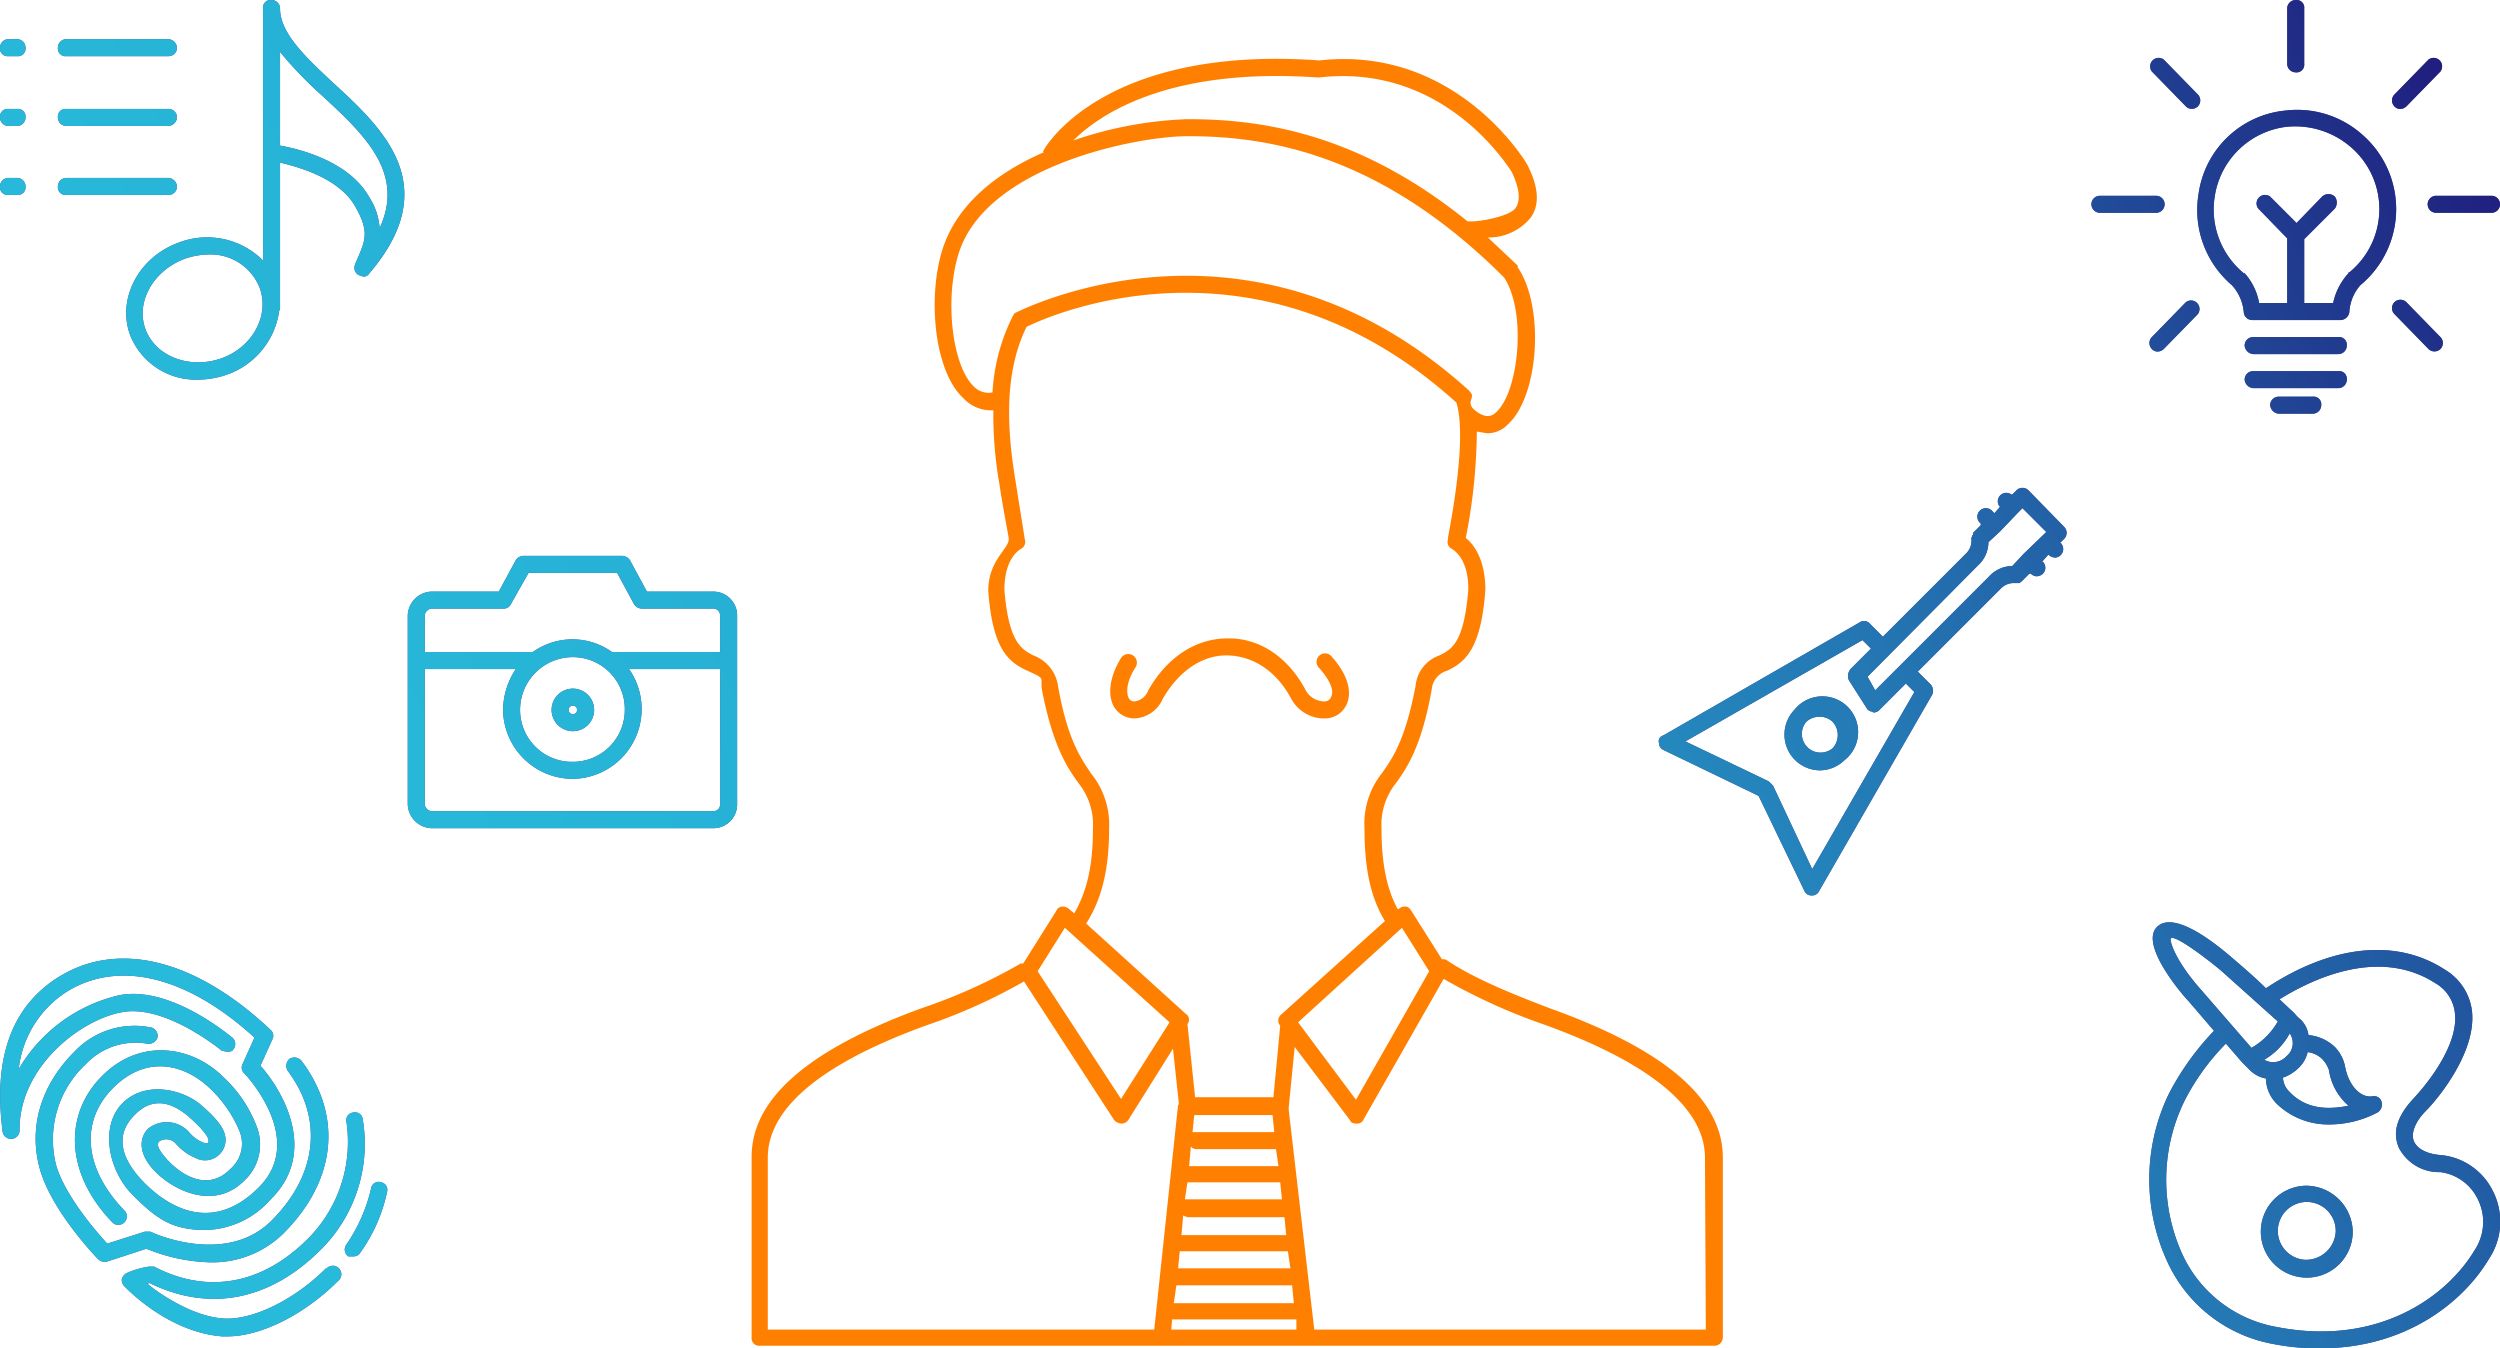 <svg xmlns="http://www.w3.org/2000/svg" xmlns:xlink="http://www.w3.org/1999/xlink" viewBox="0 0 293.7 158.4"><defs><style>.cls-1{fill:#ff7f01;}.cls-2{fill:#201d7e;}.cls-3{opacity:0.8;}.cls-4{fill:url(#Nepojmenovaný_přechod_44);}</style><linearGradient id="Nepojmenovan&#xFD;_p&#x159;echod_44" x1="12.9" y1="154.93" x2="282.32" y2="-0.62" gradientUnits="userSpaceOnUse"><stop offset="0" stop-color="#29e2f3"></stop><stop offset="0.18" stop-color="#29dff1"></stop><stop offset="0.33" stop-color="#28d5eb"></stop><stop offset="0.46" stop-color="#28c4e1"></stop><stop offset="0.58" stop-color="#27acd3"></stop><stop offset="0.7" stop-color="#258dc1"></stop><stop offset="0.82" stop-color="#2367aa"></stop><stop offset="0.93" stop-color="#213c90"></stop><stop offset="1" stop-color="#201d7e"></stop></linearGradient></defs><title>lide_kreativci-icon</title><g id="Vrstva_2" data-name="Vrstva 2"><g id="Vrstva_1-2" data-name="Vrstva 1"><path class="cls-1" d="M182.2,118.5c-5.3-2-9.2-3.7-12.1-5.6a.8.8,0,0,0-.7-.2l-3.6-5.7c-.2-.3-.4-.5-.7-.5a1.1,1.1,0,0,0-.8.3h-.1c-1.3-2.4-1.9-5.4-1.9-9.5A7.8,7.8,0,0,1,164,92c1.3-1.8,3-4.3,4.2-11a2.5,2.5,0,0,1,1.8-2.2c2.1-1,4-2.5,4.5-9.5,0-3.6-1.4-5.4-2.3-6.1a66.7,66.7,0,0,0,1.3-12.5l1.2.2a3.3,3.3,0,0,0,2.4-1c3.7-3.3,4.4-13.8,1.2-18.5v-.2l-3.5-3.3a6.4,6.4,0,0,0,5-2.3c1.1-1.5,1-3.6-.4-6.3-.1-.2-8.3-14-24.4-12.2-25-1.8-32,9.9-32.3,10.4s-.1.2-.1.4c-5.5,2.4-10.4,6.2-12,11.8s-.8,14,2.6,17.1a4.4,4.4,0,0,0,3.5,1.4,46.8,46.8,0,0,0,.7,8.6c.4,2.7.9,5.2,1.1,6.4s-2.4,2.5-2.4,6.2c.5,6.9,2.4,8.4,4.6,9.4s1.5.7,1.7,2.2c1.3,6.7,3,9.2,4.3,11a7.8,7.8,0,0,1,1.7,5.3c0,4.4-.7,7.4-2.2,10l-.6-.5a1.1,1.1,0,0,0-.8-.3.8.8,0,0,0-.7.5l-3.9,6.2h-.3a64.3,64.3,0,0,1-11.5,5.2c-13.5,4.9-20.1,10.7-20.1,17.5v21.2a.9.9,0,0,0,1,1H201.4a1,1,0,0,0,1-1V136C202.4,129.2,195.8,123.4,182.2,118.5Zm-14.3-4.4-8.6,15.1-6.8-9.1L164.7,109ZM154.8,9.1h.2c14.8-1.7,22.3,10.7,22.6,11.1.9,1.9,1.1,3.4.4,4.3s-4.2,1.6-5.4,1.5h-.2c-13.2-10.7-24.9-12-32.9-12a45.8,45.8,0,0,0-13.4,2.5C129.3,13.3,137.5,7.9,154.8,9.1ZM114.4,45.4c-2.5-2.4-3.4-9.9-1.9-15.2,2.9-10.7,21.1-14.2,27-14.2,8.8,0,22.3,1.7,37.2,16.6,2.7,4.1,1.7,13.4-.9,15.8-.5.5-1.2.8-2.4-.1s-.3-1.4-.5-2l-.3-.4c-25.8-23.4-52.9-9.3-53.2-9.2s-.3.3-.4.4a22.8,22.8,0,0,0-2.4,9A2.4,2.4,0,0,1,114.4,45.4Zm15.9,51.9a9.5,9.5,0,0,0-2.1-6.4c-1.2-1.8-2.8-4-3.9-10.3a4.5,4.5,0,0,0-2.9-3.6c-1.3-.7-2.9-1.4-3.4-7.7,0-3.8,1.8-4.7,1.9-4.8a.9.9,0,0,0,.5-1.1l-1.1-6.9c-.9-5.5-1.5-12.4,1.3-18.1,2.8-1.4,27.2-12.2,50.5,8.9.8,2.6.5,8-1,15.9v.2a.9.9,0,0,0,.5,1.1c.1.1,1.9,1,1.9,4.7-.5,6.4-2,7.1-3.4,7.8a4.2,4.2,0,0,0-2.8,3.6c-1.2,6.3-2.7,8.5-4,10.3a9.5,9.5,0,0,0-2,6.4c0,4.7.7,8.1,2.4,10.9l-12.2,11a.9.9,0,0,0-.1,1.3h0l-.8,8.4h-9.2l-.9-8.6a.8.8,0,0,0-.2-1.2l-11.7-10.6C129.4,105.7,130.3,102.2,130.3,97.3Zm7.9,53.7h13.6l.2,2.1H137.9Zm1.3-12.1h10.9l.2,2H139.2Zm10.7-1.9H139.7l.2-2.3a.9.9,0,0,0,.6.3h9.4ZM139,142.8l.5.2h11.4l.2,2.1H138.8Zm10.7-9.8h-9.6l.2-2h9.2Zm-11.1,14h12.7l.3,2H138.4Zm-.9,8h14.6v1.2H137.6Zm-12.6-46,12.3,11.1-5.7,9-9.8-15ZM90.2,136c0-5.8,6.3-11.1,18.8-15.6a65.5,65.5,0,0,0,11.3-5.1l10.6,16.3a1.3,1.3,0,0,0,.9.4h0a1,1,0,0,0,.8-.5l5.2-8.3.7,6.5a.1.1,0,0,1-.1.1l-2.8,26.4H90.2Zm110.2,20.2h-46l-3-25.8v-.3l.7-7.1,6.5,8.6c.1.3.4.4.8.4h0a.8.8,0,0,0,.8-.5l9.4-16.5a68.8,68.8,0,0,0,11.9,5.4c12.4,4.5,18.8,9.8,18.8,15.6Z"></path><path class="cls-1" d="M151.7,82.1a4.4,4.4,0,0,0,3.7,2.3h.4a2.8,2.8,0,0,0,2.5-1.9c.3-.8.5-2.7-1.8-5.3a1,1,0,1,0-1.5,1.3c1.4,1.6,1.7,2.7,1.4,3.3a.8.8,0,0,1-.8.6,2.5,2.5,0,0,1-2.2-1.3c-2-3.8-5.3-6.1-9-6.1h-.2c-3.7,0-7.1,2.2-9.3,6.1a2,2,0,0,1-1.6,1.3h0a.7.7,0,0,1-.7-.4c-.3-.6-.3-1.9.8-3.6a1,1,0,0,0-1.7-1.1c-1.3,2.1-1.6,4.2-.9,5.6a2.8,2.8,0,0,0,2.5,1.5h0a3.8,3.8,0,0,0,3.3-2.3c1.9-3.3,4.7-5.2,7.7-5.1S150,78.9,151.7,82.1Z"></path><path class="cls-2" d="M262.2,33.5a5.4,5.4,0,0,1,1.4,3.2,1,1,0,0,0,1,.9H275a1.1,1.1,0,0,0,1-.9,5.2,5.2,0,0,1,1.3-3.2,11.6,11.6,0,0,0,.2-17.7,11.5,11.5,0,0,0-9.1-2.8,11.4,11.4,0,0,0-10.1,9.7A11.6,11.6,0,0,0,262.2,33.5Zm-2-10.5a9.7,9.7,0,0,1,8.4-8.1,10,10,0,0,1,7.6,2.4A9.6,9.6,0,0,1,276,32c-.1,0-.1,0-.1.1a7.4,7.4,0,0,0-1.8,3.5h-3.4V28.1l3.6-3.6a1.2,1.2,0,0,0,0-1.4,1.1,1.1,0,0,0-1.5,0l-3,3.1-3.1-3.1a1,1,0,0,0-1.4,1.4l3.4,3.5v7.6h-3.3a7.1,7.1,0,0,0-1.7-3.5h-.1A9.7,9.7,0,0,1,260.2,23Z"></path><path class="cls-2" d="M274.7,39.6h-10a1,1,0,0,0-1,1,1.1,1.1,0,0,0,1,1h10a1,1,0,0,0,1-1A.9.9,0,0,0,274.7,39.6Z"></path><path class="cls-2" d="M275.7,44.6a.9.9,0,0,0-1-1h-10a1,1,0,0,0-1,1,1.1,1.1,0,0,0,1,1h10A1,1,0,0,0,275.7,44.6Z"></path><path class="cls-2" d="M267.7,46.6a1,1,0,0,0-1,1,1.1,1.1,0,0,0,1,1h4a1,1,0,0,0,1-1,.9.9,0,0,0-1-1Z"></path><path class="cls-2" d="M269.7,8.5a.9.9,0,0,0,1-1V1a.9.9,0,0,0-1-1,1,1,0,0,0-1,1V7.5A1,1,0,0,0,269.7,8.5Z"></path><path class="cls-2" d="M254.3,24a1,1,0,0,0-1-1h-6.6a1,1,0,0,0,0,2h6.6A1,1,0,0,0,254.3,24Z"></path><path class="cls-2" d="M285.2,24a1,1,0,0,0,1,1h6.5a1,1,0,0,0,0-2h-6.5A1,1,0,0,0,285.2,24Z"></path><path class="cls-2" d="M256.8,12.5a1,1,0,0,0,1.4,0,1,1,0,0,0,0-1.4l-4-4.1a1,1,0,0,0-1.4,1.4Z"></path><path class="cls-2" d="M281.3,35.5a1,1,0,0,0,0,1.4l4,4.1a1,1,0,0,0,1.4,0,1,1,0,0,0,0-1.4l-4-4.1A1,1,0,0,0,281.3,35.5Z"></path><path class="cls-2" d="M253.5,41.3a1.1,1.1,0,0,0,.7-.3l4-4.1a1,1,0,0,0-1.4-1.4l-4,4.1a1,1,0,0,0,0,1.4A.9.9,0,0,0,253.5,41.3Z"></path><path class="cls-2" d="M282,12.8a1.1,1.1,0,0,0,.7-.3l4-4.1A1,1,0,0,0,285.3,7l-4,4.1a1,1,0,0,0,0,1.4A.9.9,0,0,0,282,12.8Z"></path><path class="cls-2" d="M14.4,118.9c5.1-.9,11.6,4.5,11.6,4.5s1.1.4,1.4-.1a1,1,0,0,0-.1-1.4c-.3-.2-7.2-6.1-13.2-5a18.5,18.5,0,0,0-11.9,8.7,12.4,12.4,0,0,1,5.5-9c6.1-3.9,14.2-2,22.2,5.3L28.5,125a.9.9,0,0,0,.2,1.1c.3.3,7.3,7.8,1.7,13.4S19.6,141.6,17,139s-3.7-5.5-1.2-8c.7-.7,2.9-2.9,6.5.3,1.9,1.7,2.2,2.4,2.2,2.7v.2c-.1.1-.2.2-.7,0a4.2,4.2,0,0,1-1.6-1.2,3.5,3.5,0,0,0-4.8-.4c-1,1-1.3,2.9.9,5.1s6.9,4.5,10.4,1a5.8,5.8,0,0,0,1.4-6.5,15.3,15.3,0,0,0-3.9-5.7c-3.5-3.5-9.6-4.7-14.2-.1S7.7,138,13.3,143.7a1,1,0,0,0,1.4-1.4c-4.8-4.9-5.4-10.5-1.4-14.5s8.5-2.7,11.4.1a14.5,14.5,0,0,1,3.4,4.9,3.9,3.9,0,0,1-1,4.5c-2.9,3-6.2.3-7.4-1s-1.3-1.9-1-2.2a1.5,1.5,0,0,1,2,.3,6.1,6.1,0,0,0,2.2,1.6,2.4,2.4,0,0,0,2.9-.4,2.4,2.4,0,0,0,.7-1.7c0-1.1-.8-2.3-2.9-4.1s-6.5-2.9-9.2-.2-1.7,7.9,1.2,10.8,4.7,4.1,8.6,4.1a10.5,10.5,0,0,0,7.6-3.6c5.4-5.3,1.8-12.3-1.2-15.7l1.4-3.1a.9.9,0,0,0-.2-1.1c-8.9-8.4-18.1-10.6-25.1-6.1s-7.1,12.5-6.4,18a1,1,0,0,0,1,.9,1,1,0,0,0,1-1C2.2,125.5,9.3,119.8,14.4,118.9Z"></path><path class="cls-2" d="M24.7,148.3a11.9,11.9,0,0,0,8.6-3.4c6.2-6.2,7-13.8,2.1-20.3a1.1,1.1,0,0,0-1.4-.2,1.1,1.1,0,0,0-.2,1.4c4.2,5.6,3.5,12.2-1.9,17.6s-14.1,1.4-14.2,1.3H17l-4.4,1.4c-1.3-1.4-5-5.7-6-9.2A12.1,12.1,0,0,1,10.1,125a8,8,0,0,1,7.1-2.4,1.1,1.1,0,0,0,1.3-.7,1,1,0,0,0-.8-1.2,9.7,9.7,0,0,0-9,2.9c-3.9,3.9-5.4,8.9-4,13.8s6.6,10.3,6.8,10.5a1.1,1.1,0,0,0,1.1.3l4.6-1.5A21.1,21.1,0,0,0,24.7,148.3Z"></path><path class="cls-2" d="M44.8,138.9a.9.9,0,0,0-1.2.7,19.3,19.3,0,0,1-2.9,6.6,1,1,0,0,0,.2,1.4h.6a.9.9,0,0,0,.8-.4,19,19,0,0,0,3.2-7.3A.9.9,0,0,0,44.8,138.9Z"></path><path class="cls-2" d="M38.3,149c-3.7,3.7-8.6,6.1-12,5.9s-7.2-2.6-9-4.1c.1,0,.2,0,.2-.1,7.1,3.5,14.2,2.1,20.2-3.9a17.5,17.5,0,0,0,4.9-15.4.9.9,0,0,0-1.1-.7.9.9,0,0,0-.8,1.1,16.1,16.1,0,0,1-4.4,13.6c-5.4,5.5-11.9,6.7-18.2,3.4h-.6a9.8,9.8,0,0,0-2.7.8,1.3,1.3,0,0,0-.5.7,1.1,1.1,0,0,0,.3.8c.2.2,5.1,5.4,11.5,5.9h.6c4,0,9.1-2.6,13-6.5a1,1,0,1,0-1.4-1.4Z"></path><path class="cls-2" d="M286.8,135.7c-1.6-.1-2.8-.7-3.2-1.6s.1-2.3,1.4-3.6,6-6.9,5.4-11.8a6.6,6.6,0,0,0-3.2-4.8c-5.7-3.7-13.3-2.9-21,2.2-1.2-1.2-2.6-2.4-4-3.6s-6.7-5.7-8.8-3.6,3.1,8.1,3.7,8.7l3,3.5a31.8,31.8,0,0,0-5.3,7.4,23.1,23.1,0,0,0-.1,19.9,17,17,0,0,0,12.4,9.5,26.8,26.8,0,0,0,5.5.5c9.9,0,16.7-5.3,19.8-10.5a7.9,7.9,0,0,0,.4-8.1A7.6,7.6,0,0,0,286.8,135.7Zm-28.2-19.4c-2.5-2.8-3.5-5-3.6-5.9s3,1.2,5.9,3.6l6.7,6a8.2,8.2,0,0,1-3.1,3.1Zm10,7.8a2.1,2.1,0,0,1-2.6.4,7.9,7.9,0,0,0,3-3.1A2,2,0,0,1,268.6,124.1Zm1.4,1.4a3.7,3.7,0,0,0,1.1-1.9,3,3,0,0,1,1.7.8,3.5,3.5,0,0,1,.8,1.3,6.9,6.9,0,0,0,2.3,4.2c-2,.4-4.8.6-6.9-1.6a2.5,2.5,0,0,1-.8-1.7A4.9,4.9,0,0,0,270,125.5Zm20.7,21.4c-3.3,5.5-11.4,11.3-23.2,9a15.1,15.1,0,0,1-11-8.3,21.1,21.1,0,0,1,.1-18.2,27,27,0,0,1,4.9-6.8l1.9,2.2.3.3.6.6a3.5,3.5,0,0,0,1.9,1,4.3,4.3,0,0,0,1.3,3,8.7,8.7,0,0,0,6.1,2.4,12.2,12.2,0,0,0,5.7-1.4,1.1,1.1,0,0,0,.5-1.2.9.9,0,0,0-1.1-.7c-1.4.2-2.8-1.3-3.2-3.5a4.6,4.6,0,0,0-1.2-2.3,5.2,5.2,0,0,0-3.1-1.4,3.1,3.1,0,0,0-.9-1.8,4.6,4.6,0,0,1-.7-.7l-.2-.2-1.6-1.5c3.7-2.3,11.6-6.2,18.3-1.9a4.6,4.6,0,0,1,2.3,3.5c.4,3.2-2.3,7.3-4.9,10.1s-2.1,4.7-1.7,5.7a5.3,5.3,0,0,0,4.9,2.9,5.7,5.7,0,0,1,4.3,3A6,6,0,0,1,290.7,146.9Z"></path><path class="cls-2" d="M270.8,139.3a5.4,5.4,0,1,0,5.6,5.4A5.5,5.5,0,0,0,270.8,139.3Zm0,8.7a3.4,3.4,0,1,1,3.6-3.3A3.5,3.5,0,0,1,270.8,148Z"></path><path class="cls-2" d="M83.8,69.5H76l-2-3.7a1.2,1.2,0,0,0-.9-.5H61.5a1.1,1.1,0,0,0-.9.5l-2,3.7H50.7a2.9,2.9,0,0,0-2.8,2.8V94.4a2.9,2.9,0,0,0,2.8,2.9H83.8a2.8,2.8,0,0,0,2.8-2.9V72.3A2.8,2.8,0,0,0,83.8,69.5Zm.8,24.9a.8.8,0,0,1-.8.9H50.7a.9.9,0,0,1-.8-.9V78.6H60.6a8.8,8.8,0,0,0-1.5,4.8,8.2,8.2,0,0,0,8.2,8.1,8.2,8.2,0,0,0,6.6-12.9H84.6Zm-23.5-11a6.2,6.2,0,0,1,6.2-6.2,6.1,6.1,0,0,1,6.1,6.2,6.1,6.1,0,0,1-6.1,6.1A6.1,6.1,0,0,1,61.1,83.4Zm23.5-6.8H71.9a8,8,0,0,0-9.3,0H49.9V72.3a.9.9,0,0,1,.8-.8h8.5A.9.9,0,0,0,60,71l2.1-3.7H72.5l2,3.7a1.1,1.1,0,0,0,.9.5h8.4a.8.8,0,0,1,.8.8Z"></path><path class="cls-2" d="M67.3,85.9a2.5,2.5,0,1,0-2.5-2.5A2.5,2.5,0,0,0,67.3,85.9Zm0-3a.5.5,0,0,1,.5.5.5.5,0,1,1-.5-.5Z"></path><path class="cls-2" d="M39.1,9.7c-3.2-3-6.2-5.8-6.2-8.7a1,1,0,0,0-1-1,.9.9,0,0,0-1,1V30.6A9.3,9.3,0,0,0,21,28.5c-4.7,1.7-7.3,6.6-5.7,10.9a8.3,8.3,0,0,0,8,5.2,10.6,10.6,0,0,0,3.4-.6,9.3,9.3,0,0,0,6.1-7.5.3.3,0,0,0,.1-.2V19.1c2.1.5,6.9,1.8,8.8,5.1s1.1,4.2,0,6.9a1,1,0,0,0,.4,1.2l.6.2a.8.8,0,0,0,.7-.4C52.2,21.8,45,15.1,39.1,9.7ZM26,42.1c-3.7,1.3-7.7-.2-8.9-3.4s.9-6.9,4.6-8.3a9.1,9.1,0,0,1,2.7-.5,6.2,6.2,0,0,1,6.1,3.9C31.7,37,29.7,40.8,26,42.1ZM44.6,26.8a7.7,7.7,0,0,0-1.2-3.6c-2.4-4.3-8.3-5.7-10.5-6.1V6.1a46.2,46.2,0,0,0,4.9,5.1C42.8,15.8,47.6,20.3,44.6,26.8Z"></path><path class="cls-2" d="M7.8,6.6h12a1,1,0,0,0,1-1,1.1,1.1,0,0,0-1-1H7.8a1,1,0,0,0-1,1A.9.9,0,0,0,7.8,6.6Z"></path><path class="cls-2" d="M1,6.6H2a.9.9,0,0,0,1-1,1,1,0,0,0-1-1H1a1,1,0,0,0-1,1A.9.9,0,0,0,1,6.6Z"></path><path class="cls-2" d="M7.8,14.8h12a1.1,1.1,0,0,0,1-1,1,1,0,0,0-1-1H7.8a.9.9,0,0,0-1,1A1,1,0,0,0,7.8,14.8Z"></path><path class="cls-2" d="M1,14.8H2a1,1,0,0,0,1-1,.9.9,0,0,0-1-1H1a.9.9,0,0,0-1,1A1,1,0,0,0,1,14.8Z"></path><path class="cls-2" d="M7.8,22.9h12a1,1,0,0,0,1-1,1.1,1.1,0,0,0-1-1H7.8a1,1,0,0,0-1,1A.9.9,0,0,0,7.8,22.9Z"></path><path class="cls-2" d="M1,22.9H2a.9.9,0,0,0,1-1,1,1,0,0,0-1-1H1a1,1,0,0,0-1,1A.9.9,0,0,0,1,22.9Z"></path><path class="cls-2" d="M238.3,57.6a1,1,0,0,0-1.4,0l-.5.5h-.1a1,1,0,0,0-1.4,1.4h.1l-.7.8-.2-.2a1,1,0,1,0-1.4,1.4v.2l-.9.9h0v.2c-.1.1-.1.1-.1.2h0a.4.4,0,0,0-.1.3h0A2.1,2.1,0,0,1,231,65l-9.8,9.8-1.5-1.5a.9.9,0,0,0-1.2-.2L195.4,86.4a.7.7,0,0,0-.5.9.9.9,0,0,0,.5.8l11.2,5.4,5.4,11.2a.9.9,0,0,0,.8.5h.1a.9.9,0,0,0,.8-.5L227,81.6a1.1,1.1,0,0,0-.2-1.2l-1.5-1.5,9.8-9.8a2.1,2.1,0,0,1,1.6-.6h.6c0-.1.1-.1.2-.2h0l.9-.9h.2a.9.9,0,0,0,.7.3,1.1,1.1,0,0,0,.7-.3,1,1,0,0,0,0-1.4h-.1l.7-.8h.1a1.1,1.1,0,0,0,.7.3.9.9,0,0,0,.7-.3,1,1,0,0,0,0-1.4H242l.5-.5a1,1,0,0,0,0-1.4Zm-25.4,44.5-4.6-9.8-.5-.5L198,87.1l20.8-11.9,1,1-2.4,2.4a1.3,1.3,0,0,0-.2,1.3l2.1,3.3a.8.8,0,0,0,.7.4.1.1,0,0,0,.1.1.9.9,0,0,0,.7-.3l3.1-3.1,1,1Zm24.8-37h0l-1.3,1.4a3.7,3.7,0,0,0-2.7,1.2L220.3,81.1l-.9-1.6,13-13.1a3.7,3.7,0,0,0,1.2-2.7l1.4-1.3h0l2.1-2.2h0l.5-.5,2.8,2.8Z"></path><path class="cls-2" d="M210.8,83.4a4.2,4.2,0,0,0,3,7.1,4.2,4.2,0,0,0,2.9-1.2,4.2,4.2,0,1,0-5.9-5.9Zm4.5,4.5a2.2,2.2,0,0,1-3.1-3.1,2.3,2.3,0,0,1,1.6-.6,2.2,2.2,0,0,1,1.5.6A2.3,2.3,0,0,1,215.3,87.9Z"></path><g class="cls-3"><path class="cls-4" d="M262.2,33.5a5.4,5.4,0,0,1,1.4,3.2,1,1,0,0,0,1,.9H275a1.1,1.1,0,0,0,1-.9,5.2,5.2,0,0,1,1.3-3.2,11.6,11.6,0,0,0,.2-17.7,11.5,11.5,0,0,0-9.1-2.8,11.4,11.4,0,0,0-10.1,9.7A11.6,11.6,0,0,0,262.2,33.5Zm-2-10.5a9.7,9.7,0,0,1,8.4-8.1,10,10,0,0,1,7.6,2.4A9.6,9.6,0,0,1,276,32c-.1,0-.1,0-.1.1a7.4,7.4,0,0,0-1.8,3.5h-3.4V28.1l3.6-3.6a1.2,1.2,0,0,0,0-1.4,1.1,1.1,0,0,0-1.5,0l-3,3.1-3.1-3.1a1,1,0,0,0-1.4,1.4l3.4,3.5v7.6h-3.3a7.1,7.1,0,0,0-1.7-3.5h-.1A9.7,9.7,0,0,1,260.2,23Z"></path><path class="cls-4" d="M274.7,39.6h-10a1,1,0,0,0-1,1,1.1,1.1,0,0,0,1,1h10a1,1,0,0,0,1-1A.9.9,0,0,0,274.7,39.6Z"></path><path class="cls-4" d="M275.7,44.6a.9.9,0,0,0-1-1h-10a1,1,0,0,0-1,1,1.1,1.1,0,0,0,1,1h10A1,1,0,0,0,275.7,44.6Z"></path><path class="cls-4" d="M267.7,46.6a1,1,0,0,0-1,1,1.1,1.1,0,0,0,1,1h4a1,1,0,0,0,1-1,.9.9,0,0,0-1-1Z"></path><path class="cls-4" d="M269.7,8.5a.9.9,0,0,0,1-1V1a.9.9,0,0,0-1-1,1,1,0,0,0-1,1V7.5A1,1,0,0,0,269.7,8.5Z"></path><path class="cls-4" d="M254.3,24a1,1,0,0,0-1-1h-6.6a1,1,0,0,0,0,2h6.6A1,1,0,0,0,254.3,24Z"></path><path class="cls-4" d="M285.2,24a1,1,0,0,0,1,1h6.5a1,1,0,0,0,0-2h-6.5A1,1,0,0,0,285.2,24Z"></path><path class="cls-4" d="M256.8,12.5a1,1,0,0,0,1.4,0,1,1,0,0,0,0-1.4l-4-4.1a1,1,0,0,0-1.4,1.4Z"></path><path class="cls-4" d="M281.3,35.5a1,1,0,0,0,0,1.4l4,4.1a1,1,0,0,0,1.4,0,1,1,0,0,0,0-1.4l-4-4.1A1,1,0,0,0,281.3,35.5Z"></path><path class="cls-4" d="M253.5,41.3a1.1,1.1,0,0,0,.7-.3l4-4.1a1,1,0,0,0-1.4-1.4l-4,4.1a1,1,0,0,0,0,1.4A.9.9,0,0,0,253.5,41.3Z"></path><path class="cls-4" d="M282,12.8a1.1,1.1,0,0,0,.7-.3l4-4.1A1,1,0,0,0,285.3,7l-4,4.1a1,1,0,0,0,0,1.4A.9.9,0,0,0,282,12.8Z"></path><path class="cls-4" d="M14.4,118.9c5.1-.9,11.6,4.5,11.6,4.5s1.1.4,1.4-.1a1,1,0,0,0-.1-1.4c-.3-.2-7.2-6.1-13.2-5a18.5,18.5,0,0,0-11.9,8.7,12.4,12.4,0,0,1,5.5-9c6.1-3.9,14.2-2,22.2,5.3L28.5,125a.9.9,0,0,0,.2,1.1c.3.3,7.3,7.8,1.7,13.4S19.6,141.6,17,139s-3.7-5.5-1.2-8c.7-.7,2.9-2.9,6.5.3,1.9,1.7,2.2,2.4,2.2,2.7v.2c-.1.1-.2.2-.7,0a4.2,4.2,0,0,1-1.6-1.2,3.5,3.5,0,0,0-4.8-.4c-1,1-1.3,2.9.9,5.1s6.9,4.5,10.4,1a5.8,5.8,0,0,0,1.4-6.5,15.3,15.3,0,0,0-3.9-5.7c-3.5-3.5-9.6-4.7-14.2-.1S7.7,138,13.3,143.7a1,1,0,0,0,1.4-1.4c-4.8-4.9-5.4-10.5-1.4-14.5s8.5-2.7,11.4.1a14.5,14.5,0,0,1,3.4,4.9,3.9,3.9,0,0,1-1,4.5c-2.9,3-6.2.3-7.4-1s-1.3-1.9-1-2.2a1.5,1.5,0,0,1,2,.3,6.1,6.1,0,0,0,2.2,1.6,2.4,2.4,0,0,0,2.9-.4,2.4,2.4,0,0,0,.7-1.7c0-1.1-.8-2.3-2.9-4.1s-6.5-2.9-9.2-.2-1.7,7.9,1.2,10.8,4.7,4.1,8.6,4.1a10.5,10.5,0,0,0,7.6-3.6c5.4-5.3,1.8-12.3-1.2-15.7l1.4-3.1a.9.9,0,0,0-.2-1.1c-8.9-8.4-18.1-10.6-25.1-6.1s-7.1,12.5-6.4,18a1,1,0,0,0,1,.9,1,1,0,0,0,1-1C2.2,125.5,9.3,119.8,14.4,118.9Z"></path><path class="cls-4" d="M24.7,148.3a11.9,11.9,0,0,0,8.6-3.4c6.2-6.2,7-13.8,2.1-20.3a1.1,1.1,0,0,0-1.4-.2,1.1,1.1,0,0,0-.2,1.4c4.2,5.6,3.5,12.2-1.9,17.6s-14.1,1.4-14.2,1.3H17l-4.4,1.4c-1.3-1.4-5-5.7-6-9.2A12.1,12.1,0,0,1,10.1,125a8,8,0,0,1,7.1-2.4,1.1,1.1,0,0,0,1.3-.7,1,1,0,0,0-.8-1.2,9.7,9.7,0,0,0-9,2.9c-3.9,3.9-5.4,8.9-4,13.8s6.6,10.3,6.8,10.5a1.1,1.1,0,0,0,1.1.3l4.6-1.5A21.1,21.1,0,0,0,24.7,148.3Z"></path><path class="cls-4" d="M44.8,138.9a.9.9,0,0,0-1.2.7,19.3,19.3,0,0,1-2.9,6.6,1,1,0,0,0,.2,1.4h.6a.9.9,0,0,0,.8-.4,19,19,0,0,0,3.2-7.3A.9.9,0,0,0,44.8,138.9Z"></path><path class="cls-4" d="M38.3,149c-3.7,3.7-8.6,6.1-12,5.9s-7.2-2.6-9-4.1c.1,0,.2,0,.2-.1,7.1,3.5,14.2,2.1,20.2-3.9a17.5,17.5,0,0,0,4.9-15.4.9.9,0,0,0-1.1-.7.9.9,0,0,0-.8,1.1,16.1,16.1,0,0,1-4.4,13.6c-5.4,5.5-11.9,6.7-18.2,3.4h-.6a9.8,9.8,0,0,0-2.7.8,1.3,1.3,0,0,0-.5.7,1.1,1.1,0,0,0,.3.8c.2.2,5.1,5.4,11.5,5.9h.6c4,0,9.1-2.6,13-6.5a1,1,0,1,0-1.4-1.4Z"></path><path class="cls-4" d="M286.8,135.7c-1.6-.1-2.8-.7-3.2-1.6s.1-2.3,1.4-3.6,6-6.9,5.4-11.8a6.6,6.6,0,0,0-3.2-4.8c-5.7-3.7-13.3-2.9-21,2.2-1.2-1.2-2.6-2.4-4-3.6s-6.7-5.7-8.8-3.6,3.1,8.1,3.7,8.7l3,3.5a31.8,31.8,0,0,0-5.3,7.4,23.1,23.1,0,0,0-.1,19.9,17,17,0,0,0,12.4,9.5,26.8,26.8,0,0,0,5.5.5c9.9,0,16.7-5.3,19.8-10.5a7.9,7.9,0,0,0,.4-8.1A7.6,7.6,0,0,0,286.8,135.7Zm-28.2-19.4c-2.5-2.8-3.5-5-3.6-5.9s3,1.2,5.9,3.6l6.7,6a8.2,8.2,0,0,1-3.1,3.1Zm10,7.8a2.1,2.1,0,0,1-2.6.4,7.9,7.9,0,0,0,3-3.1A2,2,0,0,1,268.6,124.1Zm1.4,1.4a3.7,3.7,0,0,0,1.1-1.9,3,3,0,0,1,1.7.8,3.5,3.5,0,0,1,.8,1.3,6.9,6.9,0,0,0,2.3,4.2c-2,.4-4.8.6-6.9-1.6a2.5,2.5,0,0,1-.8-1.7A4.9,4.9,0,0,0,270,125.5Zm20.7,21.4c-3.3,5.5-11.4,11.3-23.2,9a15.1,15.1,0,0,1-11-8.3,21.1,21.1,0,0,1,.1-18.2,27,27,0,0,1,4.9-6.8l1.9,2.2.3.3.6.6a3.5,3.5,0,0,0,1.9,1,4.3,4.3,0,0,0,1.3,3,8.7,8.7,0,0,0,6.1,2.4,12.2,12.2,0,0,0,5.7-1.4,1.1,1.1,0,0,0,.5-1.2.9.9,0,0,0-1.1-.7c-1.4.2-2.8-1.3-3.2-3.5a4.6,4.6,0,0,0-1.2-2.3,5.2,5.2,0,0,0-3.1-1.4,3.1,3.1,0,0,0-.9-1.8,4.6,4.6,0,0,1-.7-.7l-.2-.2-1.6-1.5c3.7-2.3,11.6-6.2,18.3-1.9a4.6,4.6,0,0,1,2.3,3.5c.4,3.2-2.3,7.3-4.9,10.1s-2.1,4.7-1.7,5.7a5.3,5.3,0,0,0,4.9,2.9,5.7,5.7,0,0,1,4.3,3A6,6,0,0,1,290.7,146.9Z"></path><path class="cls-4" d="M270.8,139.3a5.4,5.4,0,1,0,5.6,5.4A5.5,5.5,0,0,0,270.8,139.3Zm0,8.7a3.4,3.4,0,1,1,3.6-3.3A3.5,3.5,0,0,1,270.8,148Z"></path><path class="cls-4" d="M83.8,69.5H76l-2-3.7a1.2,1.2,0,0,0-.9-.5H61.5a1.1,1.1,0,0,0-.9.5l-2,3.7H50.7a2.9,2.9,0,0,0-2.8,2.8V94.4a2.9,2.9,0,0,0,2.8,2.9H83.8a2.8,2.8,0,0,0,2.8-2.9V72.3A2.8,2.8,0,0,0,83.8,69.5Zm.8,24.9a.8.8,0,0,1-.8.9H50.7a.9.9,0,0,1-.8-.9V78.6H60.6a8.8,8.8,0,0,0-1.5,4.8,8.2,8.2,0,0,0,8.2,8.1,8.2,8.2,0,0,0,6.6-12.9H84.6Zm-23.5-11a6.2,6.2,0,0,1,6.2-6.2,6.1,6.1,0,0,1,6.1,6.2,6.1,6.1,0,0,1-6.1,6.1A6.1,6.1,0,0,1,61.1,83.4Zm23.5-6.8H71.9a8,8,0,0,0-9.3,0H49.9V72.3a.9.9,0,0,1,.8-.8h8.5A.9.9,0,0,0,60,71l2.1-3.7H72.5l2,3.7a1.1,1.1,0,0,0,.9.5h8.4a.8.8,0,0,1,.8.8Z"></path><path class="cls-4" d="M67.3,85.9a2.5,2.5,0,1,0-2.5-2.5A2.5,2.5,0,0,0,67.3,85.9Zm0-3a.5.5,0,0,1,.5.5.5.5,0,1,1-.5-.5Z"></path><path class="cls-4" d="M39.1,9.7c-3.2-3-6.2-5.8-6.2-8.7a1,1,0,0,0-1-1,.9.9,0,0,0-1,1V30.6A9.3,9.3,0,0,0,21,28.5c-4.7,1.7-7.3,6.6-5.7,10.9a8.3,8.3,0,0,0,8,5.2,10.6,10.6,0,0,0,3.4-.6,9.3,9.3,0,0,0,6.1-7.5.3.3,0,0,0,.1-.2V19.1c2.1.5,6.9,1.8,8.8,5.1s1.1,4.2,0,6.9a1,1,0,0,0,.4,1.2l.6.2a.8.8,0,0,0,.7-.4C52.2,21.8,45,15.1,39.1,9.7ZM26,42.1c-3.7,1.3-7.7-.2-8.9-3.4s.9-6.9,4.6-8.3a9.1,9.1,0,0,1,2.7-.5,6.2,6.2,0,0,1,6.1,3.9C31.7,37,29.7,40.8,26,42.1ZM44.6,26.8a7.7,7.7,0,0,0-1.2-3.6c-2.4-4.3-8.3-5.7-10.5-6.1V6.1a46.2,46.2,0,0,0,4.9,5.1C42.8,15.8,47.6,20.3,44.6,26.8Z"></path><path class="cls-4" d="M7.8,6.6h12a1,1,0,0,0,1-1,1.1,1.1,0,0,0-1-1H7.8a1,1,0,0,0-1,1A.9.9,0,0,0,7.8,6.6Z"></path><path class="cls-4" d="M1,6.6H2a.9.9,0,0,0,1-1,1,1,0,0,0-1-1H1a1,1,0,0,0-1,1A.9.9,0,0,0,1,6.6Z"></path><path class="cls-4" d="M7.8,14.8h12a1.1,1.1,0,0,0,1-1,1,1,0,0,0-1-1H7.8a.9.9,0,0,0-1,1A1,1,0,0,0,7.8,14.8Z"></path><path class="cls-4" d="M1,14.8H2a1,1,0,0,0,1-1,.9.9,0,0,0-1-1H1a.9.9,0,0,0-1,1A1,1,0,0,0,1,14.8Z"></path><path class="cls-4" d="M7.8,22.9h12a1,1,0,0,0,1-1,1.1,1.1,0,0,0-1-1H7.8a1,1,0,0,0-1,1A.9.9,0,0,0,7.8,22.9Z"></path><path class="cls-4" d="M1,22.9H2a.9.9,0,0,0,1-1,1,1,0,0,0-1-1H1a1,1,0,0,0-1,1A.9.9,0,0,0,1,22.9Z"></path><path class="cls-4" d="M238.3,57.6a1,1,0,0,0-1.4,0l-.5.5h-.1a1,1,0,0,0-1.4,1.4h.1l-.7.8-.2-.2a1,1,0,1,0-1.4,1.4v.2l-.9.9h0v.2c-.1.1-.1.1-.1.2h0a.4.4,0,0,0-.1.3h0A2.1,2.1,0,0,1,231,65l-9.8,9.8-1.5-1.5a.9.9,0,0,0-1.2-.2L195.4,86.4a.7.7,0,0,0-.5.9.9.9,0,0,0,.5.8l11.2,5.4,5.4,11.2a.9.9,0,0,0,.8.5h.1a.9.9,0,0,0,.8-.5L227,81.6a1.1,1.1,0,0,0-.2-1.2l-1.5-1.5,9.8-9.8a2.1,2.1,0,0,1,1.6-.6h.6c0-.1.1-.1.2-.2h0l.9-.9h.2a.9.9,0,0,0,.7.3,1.1,1.1,0,0,0,.7-.3,1,1,0,0,0,0-1.4h-.1l.7-.8h.1a1.1,1.1,0,0,0,.7.3.9.9,0,0,0,.7-.3,1,1,0,0,0,0-1.4H242l.5-.5a1,1,0,0,0,0-1.4Zm-25.4,44.5-4.6-9.8-.5-.5L198,87.1l20.8-11.9,1,1-2.4,2.4a1.3,1.3,0,0,0-.2,1.3l2.1,3.3a.8.8,0,0,0,.7.4.1.1,0,0,0,.1.1.9.9,0,0,0,.7-.3l3.1-3.1,1,1Zm24.8-37h0l-1.3,1.4a3.7,3.7,0,0,0-2.7,1.2L220.3,81.1l-.9-1.6,13-13.1a3.7,3.7,0,0,0,1.2-2.7l1.4-1.3h0l2.1-2.2h0l.5-.5,2.8,2.8Z"></path><path class="cls-4" d="M210.8,83.4a4.2,4.2,0,0,0,3,7.1,4.2,4.2,0,0,0,2.9-1.2,4.2,4.2,0,1,0-5.9-5.9Zm4.5,4.5a2.2,2.2,0,0,1-3.1-3.1,2.3,2.3,0,0,1,1.6-.6,2.2,2.2,0,0,1,1.5.6A2.3,2.3,0,0,1,215.3,87.9Z"></path></g></g></g></svg>